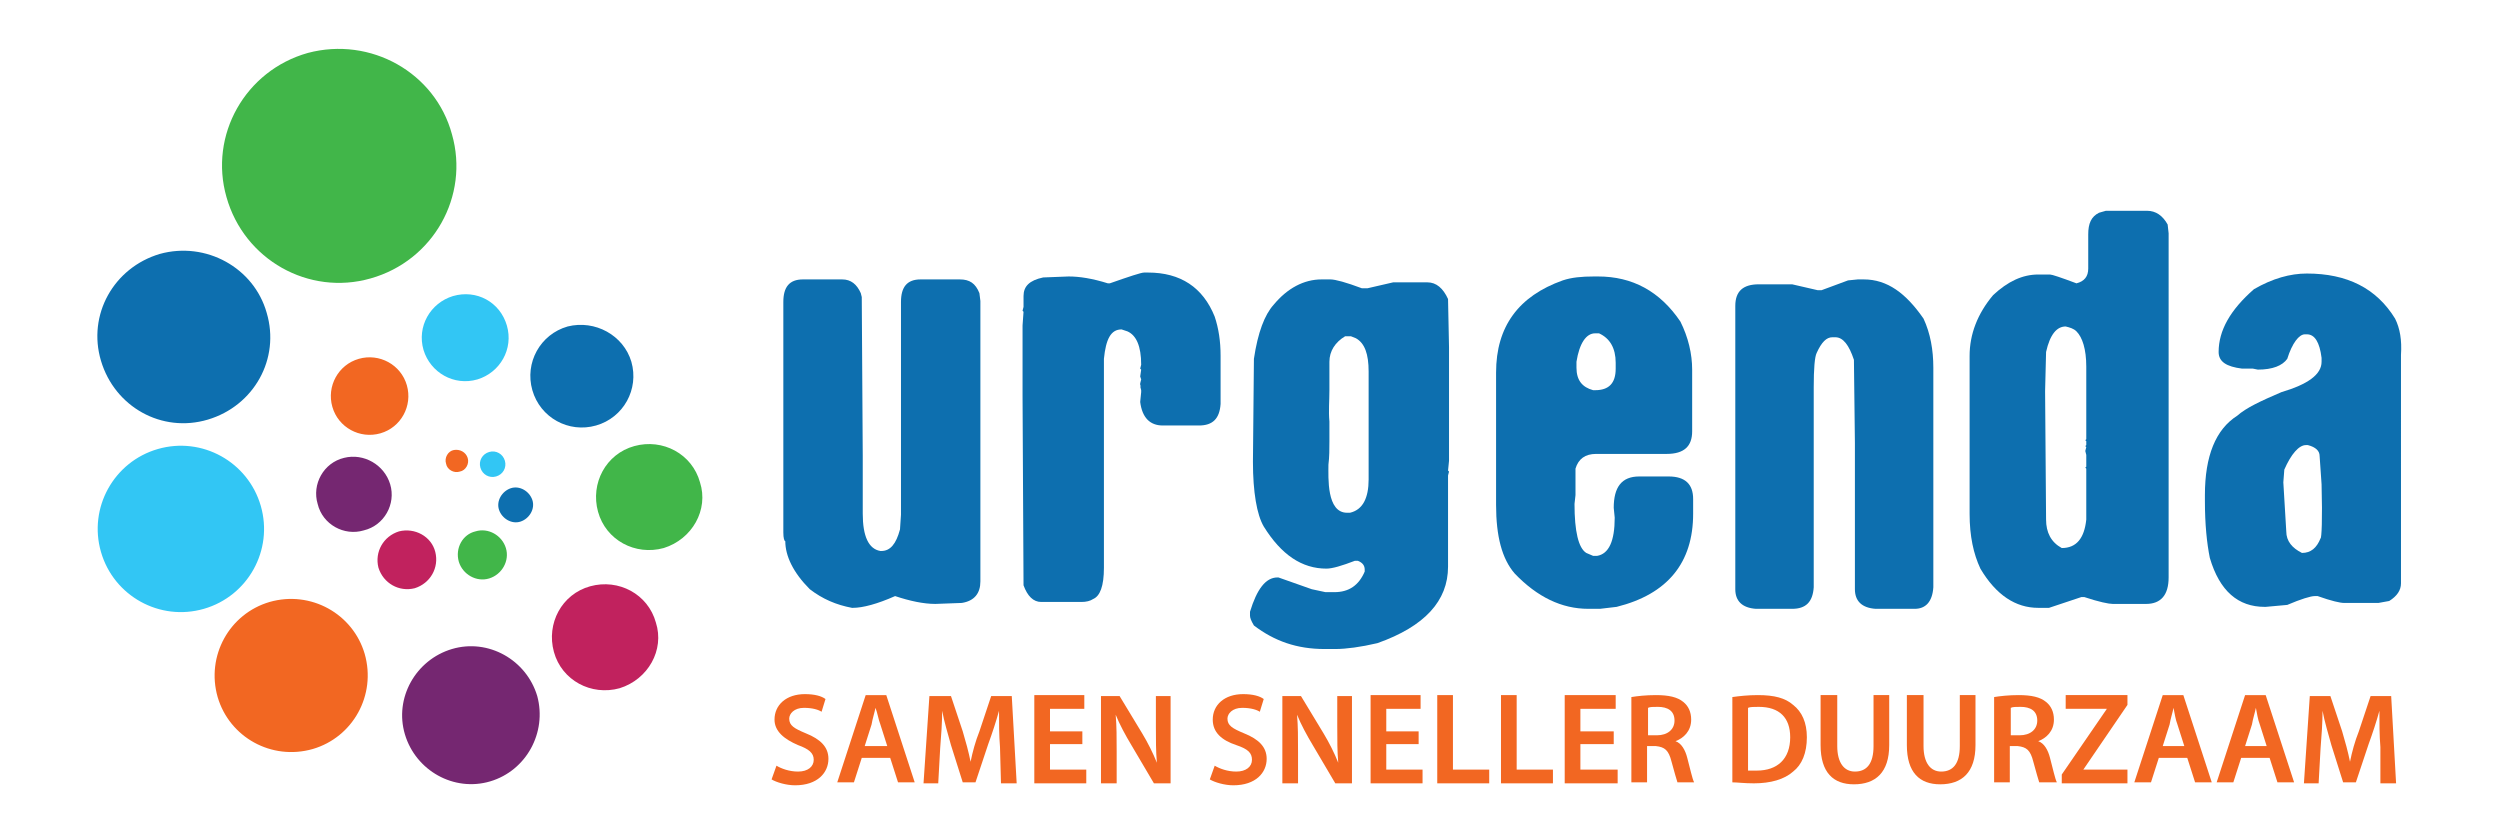 <?xml version="1.0" encoding="utf-8"?>
<!-- Generator: Adobe Illustrator 27.0.0, SVG Export Plug-In . SVG Version: 6.00 Build 0)  -->
<svg version="1.1" xmlns="http://www.w3.org/2000/svg" xmlns:xlink="http://www.w3.org/1999/xlink" x="0px" y="0px"
	 viewBox="0 0 255 85" style="enable-background:new 0 0 255 85;" xml:space="preserve">
<style type="text/css">
	.st0{fill:#FFFFFF;}
	.st1{fill:#C1225E;}
	.st2{fill:#41B649;}
	.st3{fill:#0D6FAF;}
	.st4{fill:#32C6F4;}
	.st5{fill:#F26722;}
	.st6{fill:#752771;}
	.st7{display:none;}
	.st8{display:inline;}
	.st9{fill:#878787;}
</style>
<g id="BG_wit">
	<rect class="st0" width="255" height="85"/>
</g>
<g id="Logo">
	<g>
		<path class="st1" d="M66.9,63.5c-0.8-2.9-3.8-4.5-6.7-3.7c-2.9,0.8-4.5,3.8-3.7,6.7c0.8,2.9,3.8,4.5,6.7,3.7
			C66.1,69.3,67.8,66.3,66.9,63.5"/>
		<path class="st2" d="M71.4,49.2c-0.8-2.9-3.8-4.5-6.7-3.7c-2.9,0.8-4.5,3.8-3.7,6.7c0.8,2.9,3.8,4.5,6.7,3.7
			C70.6,55,72.3,52,71.4,49.2"/>
		<path class="st3" d="M27.2,31.9c1.4,4.7-1.3,9.5-6,10.9c-4.7,1.4-9.5-1.3-10.9-6c-1.4-4.7,1.3-9.5,6-10.9
			C21,24.6,25.9,27.3,27.2,31.9"/>
		<path class="st4" d="M26.6,51.6c1.3,4.5-1.3,9.2-5.8,10.5c-4.5,1.3-9.2-1.3-10.5-5.8c-1.3-4.5,1.3-9.2,5.8-10.5
			C20.6,44.5,25.3,47.1,26.6,51.6"/>
		<path class="st4" d="M51.5,47c0.2,0.7-0.2,1.4-0.9,1.6c-0.7,0.2-1.4-0.2-1.6-0.9c-0.2-0.7,0.2-1.4,0.9-1.6
			C50.6,45.9,51.3,46.3,51.5,47"/>
		<path class="st3" d="M54.3,51c0.3,0.9-0.3,1.9-1.2,2.2c-0.9,0.3-1.9-0.3-2.2-1.2c-0.3-0.9,0.3-1.9,1.2-2.2
			C53,49.5,54,50.1,54.3,51"/>
		<path class="st1" d="M44.4,56.3c0.4,1.6-0.5,3.2-2.1,3.7c-1.6,0.4-3.2-0.5-3.7-2.1c-0.4-1.6,0.5-3.2,2.1-3.7
			C42.3,53.8,44,54.7,44.4,56.3"/>
		<path class="st5" d="M47.7,46.7c0.2,0.6-0.2,1.3-0.8,1.4c-0.6,0.2-1.3-0.2-1.4-0.8c-0.2-0.6,0.2-1.3,0.8-1.4
			C46.9,45.8,47.5,46.1,47.7,46.7"/>
		<path class="st6" d="M39.8,49.4c0.6,2-0.6,4.2-2.7,4.7c-2,0.6-4.2-0.6-4.7-2.7c-0.6-2,0.6-4.2,2.7-4.7
			C37.1,46.2,39.2,47.4,39.8,49.4"/>
		<path class="st5" d="M41.5,39.3c0.6,2.1-0.6,4.3-2.7,4.9c-2.1,0.6-4.3-0.6-4.9-2.7c-0.6-2.1,0.6-4.3,2.7-4.9
			C38.7,36,40.9,37.2,41.5,39.3"/>
		<path class="st2" d="M46.1,13.7c1.8,6.3-1.9,12.9-8.3,14.7c-6.3,1.8-12.9-1.9-14.7-8.3c-1.8-6.3,1.9-12.9,8.3-14.7
			C37.8,3.7,44.4,7.4,46.1,13.7"/>
		<path class="st4" d="M51.7,33.2c0.7,2.4-0.7,4.8-3,5.5c-2.4,0.7-4.8-0.7-5.5-3c-0.7-2.4,0.7-4.8,3-5.5
			C48.6,29.5,51,30.8,51.7,33.2"/>
		<path class="st3" d="M64.4,36.9c0.8,2.8-0.8,5.7-3.6,6.5c-2.8,0.8-5.7-0.8-6.5-3.6c-0.8-2.8,0.8-5.7,3.6-6.5
			C60.7,32.6,63.6,34.2,64.4,36.9"/>
		<path class="st2" d="M46.8,57.3c0.4,1.3,1.8,2.1,3.1,1.7c1.3-0.4,2.1-1.8,1.7-3.1c-0.4-1.3-1.8-2.1-3.1-1.7
			C47.2,54.5,46.4,55.9,46.8,57.3"/>
		<path class="st5" d="M37.2,66.7c-1.2-4.1-5.5-6.5-9.7-5.3c-4.1,1.2-6.5,5.5-5.3,9.7c1.2,4.1,5.5,6.5,9.7,5.3
			C36,75.2,38.4,70.9,37.2,66.7"/>
		<path class="st6" d="M54.8,71c-1.1-3.7-5-5.9-8.7-4.8c-3.7,1.1-5.9,5-4.8,8.7c1.1,3.7,5,5.9,8.7,4.8C53.7,78.6,55.8,74.7,54.8,71"
			/>
	</g>
	<g>
		<path class="st5" d="M79.2,78.1c0.5,0.3,1.3,0.6,2.2,0.6c1,0,1.6-0.5,1.6-1.2c0-0.7-0.5-1.1-1.6-1.5C80,75.4,79,74.6,79,73.4
			c0-1.5,1.2-2.6,3.1-2.6c1,0,1.7,0.2,2.1,0.5l-0.4,1.3c-0.3-0.2-0.9-0.4-1.8-0.4c-1,0-1.5,0.6-1.5,1.1c0,0.7,0.5,1,1.7,1.5
			c1.5,0.6,2.3,1.4,2.3,2.6c0,1.4-1.1,2.7-3.4,2.7c-0.9,0-1.9-0.3-2.4-0.6L79.2,78.1z"/>
		<path class="st5" d="M90.5,76.1l-0.7-2.2c-0.2-0.5-0.3-1.2-0.5-1.7h0c-0.1,0.5-0.3,1.1-0.4,1.7l-0.7,2.2H90.5z M87.9,77.3
			l-0.8,2.5h-1.7l2.9-8.9h2.1l2.9,8.9h-1.7l-0.8-2.5H87.9z"/>
		<path class="st5" d="M102,76.2c-0.1-1.2-0.1-2.5-0.1-3.7h0c-0.3,1.1-0.7,2.3-1.1,3.4l-1.3,3.9h-1.3l-1.2-3.8
			c-0.3-1.1-0.7-2.4-0.9-3.5h0c0,1.2-0.1,2.6-0.2,3.8l-0.2,3.6h-1.5l0.6-8.9H97l1.2,3.6c0.3,1,0.6,2.1,0.8,3.1h0
			c0.2-1,0.5-2.1,0.9-3.1l1.2-3.6h2.1l0.5,8.9h-1.6L102,76.2z"/>
		<polygon class="st5" points="110.4,75.9 107.1,75.9 107.1,78.5 110.8,78.5 110.8,79.9 105.5,79.9 105.5,70.9 110.6,70.9 
			110.6,72.3 107.1,72.3 107.1,74.6 110.4,74.6 		"/>
		<path class="st5" d="M112.3,79.9v-8.9h1.9l2.3,3.8c0.6,1,1.1,2,1.5,3h0c-0.1-1.2-0.1-2.3-0.1-3.7v-3.1h1.5v8.9h-1.7l-2.3-3.9
			c-0.6-1-1.2-2.1-1.6-3.1l0,0c0.1,1.2,0.1,2.3,0.1,3.8v3.2H112.3z"/>
		<path class="st5" d="M123.9,78.1c0.5,0.3,1.3,0.6,2.2,0.6c1,0,1.6-0.5,1.6-1.2c0-0.7-0.4-1.1-1.6-1.5c-1.5-0.5-2.4-1.3-2.4-2.6
			c0-1.5,1.2-2.6,3.1-2.6c1,0,1.7,0.2,2.1,0.5l-0.4,1.3c-0.3-0.2-0.9-0.4-1.8-0.4c-1,0-1.5,0.6-1.5,1.1c0,0.7,0.5,1,1.7,1.5
			c1.5,0.6,2.3,1.4,2.3,2.6c0,1.4-1.1,2.7-3.4,2.7c-0.9,0-1.9-0.3-2.4-0.6L123.9,78.1z"/>
		<path class="st5" d="M130.8,79.9v-8.9h1.9l2.3,3.8c0.6,1,1.1,2,1.5,3h0c-0.1-1.2-0.1-2.3-0.1-3.7v-3.1h1.5v8.9h-1.7l-2.3-3.9
			c-0.6-1-1.2-2.1-1.6-3.1l0,0c0.1,1.2,0.1,2.3,0.1,3.8v3.2H130.8z"/>
		<polygon class="st5" points="144.7,75.9 141.4,75.9 141.4,78.5 145.1,78.5 145.1,79.9 139.8,79.9 139.8,70.9 144.9,70.9 
			144.9,72.3 141.4,72.3 141.4,74.6 144.7,74.6 		"/>
		<polygon class="st5" points="146.6,70.9 148.2,70.9 148.2,78.5 151.9,78.5 151.9,79.9 146.6,79.9 		"/>
		<polygon class="st5" points="153.1,70.9 154.7,70.9 154.7,78.5 158.4,78.5 158.4,79.9 153.1,79.9 		"/>
		<polygon class="st5" points="164.6,75.9 161.2,75.9 161.2,78.5 165,78.5 165,79.9 159.6,79.9 159.6,70.9 164.8,70.9 164.8,72.3 
			161.2,72.3 161.2,74.6 164.6,74.6 		"/>
		<path class="st5" d="M168,75h1c1.1,0,1.8-0.6,1.8-1.5c0-1-0.7-1.4-1.7-1.4c-0.5,0-0.8,0-1,0.1V75z M166.4,71.1
			c0.6-0.1,1.5-0.2,2.5-0.2c1.3,0,2.2,0.2,2.8,0.7c0.5,0.4,0.8,1,0.8,1.8c0,1.2-0.8,1.9-1.6,2.2v0c0.6,0.2,1,0.9,1.2,1.7
			c0.3,1.1,0.5,2.1,0.7,2.5h-1.7c-0.1-0.3-0.3-1-0.6-2.1c-0.3-1.2-0.7-1.5-1.6-1.6H168v3.7h-1.6V71.1z"/>
		<path class="st5" d="M178.3,78.6c0.2,0,0.6,0,0.9,0c2.1,0,3.4-1.2,3.4-3.4c0-2-1.1-3.1-3.2-3.1c-0.5,0-0.9,0-1.1,0.1V78.6z
			 M176.7,71.1c0.7-0.1,1.6-0.2,2.6-0.2c1.7,0,2.8,0.3,3.6,1c0.9,0.7,1.4,1.8,1.4,3.3c0,1.6-0.5,2.8-1.4,3.5c-0.9,0.8-2.3,1.2-4,1.2
			c-1,0-1.7-0.1-2.2-0.1V71.1z"/>
		<path class="st5" d="M187.4,70.9v5.2c0,1.7,0.7,2.6,1.8,2.6c1.2,0,1.9-0.8,1.9-2.6v-5.2h1.6V76c0,2.8-1.4,4-3.6,4
			c-2.1,0-3.4-1.2-3.4-4v-5.1H187.4z"/>
		<path class="st5" d="M196.2,70.9v5.2c0,1.7,0.7,2.6,1.8,2.6c1.2,0,1.9-0.8,1.9-2.6v-5.2h1.6V76c0,2.8-1.4,4-3.6,4
			c-2.1,0-3.4-1.2-3.4-4v-5.1H196.2z"/>
		<path class="st5" d="M205,75h1c1.1,0,1.8-0.6,1.8-1.5c0-1-0.7-1.4-1.7-1.4c-0.5,0-0.8,0-1,0.1V75z M203.4,71.1
			c0.6-0.1,1.5-0.2,2.5-0.2c1.3,0,2.2,0.2,2.8,0.7c0.5,0.4,0.8,1,0.8,1.8c0,1.2-0.8,1.9-1.6,2.2v0c0.6,0.2,1,0.9,1.2,1.7
			c0.3,1.1,0.5,2.1,0.7,2.5H208c-0.1-0.3-0.3-1-0.6-2.1c-0.3-1.2-0.7-1.5-1.6-1.6H205v3.7h-1.6V71.1z"/>
		<polygon class="st5" points="210.3,79 214.9,72.3 214.9,72.3 210.7,72.3 210.7,70.9 217,70.9 217,71.9 212.5,78.5 212.5,78.5 
			217,78.5 217,79.9 210.3,79.9 		"/>
		<path class="st5" d="M222.8,76.1l-0.7-2.2c-0.2-0.5-0.3-1.2-0.4-1.7h0c-0.1,0.5-0.3,1.1-0.4,1.7l-0.7,2.2H222.8z M220.2,77.3
			l-0.8,2.5h-1.7l2.9-8.9h2.1l2.9,8.9h-1.7l-0.8-2.5H220.2z"/>
		<path class="st5" d="M231.2,76.1l-0.7-2.2c-0.2-0.5-0.3-1.2-0.4-1.7h0c-0.1,0.5-0.3,1.1-0.4,1.7l-0.7,2.2H231.2z M228.6,77.3
			l-0.8,2.5h-1.7l2.9-8.9h2.1l2.9,8.9h-1.7l-0.8-2.5H228.6z"/>
		<path class="st5" d="M242.8,76.2c-0.1-1.2-0.1-2.5-0.1-3.7h0c-0.3,1.1-0.7,2.3-1.1,3.4l-1.3,3.9H239l-1.2-3.8
			c-0.3-1.1-0.7-2.4-0.9-3.5h0c0,1.2-0.1,2.6-0.2,3.8l-0.2,3.6H235l0.6-8.9h2.1l1.2,3.6c0.3,1,0.6,2.1,0.8,3.1h0
			c0.2-1,0.5-2.1,0.9-3.1l1.2-3.6h2.1l0.5,8.9h-1.6L242.8,76.2z"/>
	</g>
	<g>
		<path class="st3" d="M236.7,54.9c-0.4,1-1,1.5-1.9,1.5c-1-0.5-1.6-1.2-1.6-2.2l-0.3-5l0.1-1.3c0.7-1.6,1.5-2.5,2.2-2.5l0.2,0
			c0.8,0.2,1.2,0.6,1.2,1.1l0.2,2.9C236.9,53,236.8,54.9,236.7,54.9 M244.3,32.5c-1.9-3.1-4.9-4.6-9-4.6c-1.7,0-3.5,0.5-5.4,1.6
			c-2.4,2.1-3.6,4.2-3.6,6.4c0,1,0.8,1.5,2.4,1.7h1.1l0.5,0.1c1.5,0,2.5-0.4,3-1.1c0.5-1.6,1.2-2.5,1.8-2.5h0.2
			c0.8,0,1.3,0.8,1.5,2.4v0.4c0,1.3-1.4,2.3-4.1,3.1c-2.1,0.9-3.6,1.6-4.5,2.4c-2.2,1.4-3.3,4.1-3.3,8.1v0.6c0,2.4,0.2,4.3,0.5,5.8
			c1,3.4,2.9,5,5.6,5h0.1l2.2-0.2c1.4-0.6,2.4-0.9,2.8-0.9h0.3c1.4,0.5,2.3,0.7,2.7,0.7h3.5l1.1-0.2c0.8-0.5,1.2-1.1,1.2-1.8V36.2
			C245,34.7,244.8,33.5,244.3,32.5"/>
		<path class="st3" d="M97.9,28.5h-4c-1.4,0-2,0.8-2,2.3v21.7L91.8,54c-0.4,1.5-1,2.2-1.9,2.2h-0.1C88.6,56,88,54.7,88,52.4v-5.9
			l-0.1-16.2l-0.1-0.4c-0.4-0.9-1-1.4-1.9-1.4h-4c-1.4,0-2,0.8-2,2.3v23.5c0,0.6,0.1,0.9,0.2,0.9c0,1.5,0.8,3.2,2.5,4.9
			c1.3,1,2.7,1.6,4.3,1.9h0.1c1,0,2.5-0.4,4.3-1.2c1.5,0.5,2.9,0.8,4.1,0.8l2.7-0.1c1.3-0.2,1.9-1,1.9-2.2V30.7l-0.1-0.8
			C99.5,28.9,98.9,28.5,97.9,28.5"/>
		<path class="st3" d="M117.1,27.8h-0.4c-0.3,0-1.5,0.4-3.5,1.1H113c-1.6-0.5-2.9-0.7-4-0.7l-2.6,0.1c-1.4,0.3-2,0.9-2,1.9v1.1
			l-0.1,0.4l0.1,0.1l-0.1,1.4v7.2l0.1,19.3c0.4,1.1,1,1.7,1.8,1.7h4.1c0.5,0,0.9-0.1,1.2-0.3c0.7-0.3,1.1-1.3,1.1-3.2V36.6
			c0.2-2,0.7-3,1.8-3l0.6,0.2c0.9,0.4,1.4,1.5,1.4,3.4l-0.1,0.4l0.1,0.1l-0.1,0.7l0.1,0.3l-0.1,0.4v0.2l0.1,0.1h-0.1l0.1,0.4V40
			l-0.1,1c0.2,1.6,1,2.4,2.3,2.4h3.7c1.4,0,2.1-0.7,2.2-2.2v-4.9c0-1.5-0.2-2.8-0.6-4C122.7,29.3,120.4,27.8,117.1,27.8"/>
		<path class="st3" d="M135.6,45c0-0.7,0-1.3,0-2c-0.1-1.1,0-2.1,0-3.2c0-1,0-1.9,0-2.9c0-1.1,0.6-2,1.6-2.6h0.6l0.5,0.2
			c0.9,0.5,1.3,1.6,1.3,3.4v11c0,1.9-0.6,3.1-1.9,3.4h-0.3c-2.1,0-1.9-3.6-1.9-4.9C135.6,46.6,135.6,45.8,135.6,45 M135.7,28.5h-0.9
			c-1.8,0-3.5,0.9-4.9,2.6c-0.9,1-1.6,2.8-2,5.5l-0.1,10.5c0,3.1,0.4,5.4,1.1,6.6c1.8,2.9,3.9,4.3,6.4,4.3c0.6,0,1.6-0.3,2.9-0.8
			h0.3c0.5,0.2,0.7,0.5,0.7,0.9v0.2c-0.6,1.4-1.6,2.1-3.1,2.1h-0.9l-1.4-0.3l-3.4-1.2h-0.1c-1.2,0-2.1,1.2-2.8,3.5v0.4
			c0,0.2,0.1,0.5,0.4,1c2.1,1.6,4.4,2.4,7.2,2.4h1.1c1.1,0,2.6-0.2,4.3-0.6c4.8-1.7,7.2-4.3,7.2-7.8v-9.3l0.1-0.4l-0.1-0.1l0.1-1
			V35.4l-0.1-4.9c-0.5-1.1-1.2-1.7-2.1-1.7h-3.5l-2.6,0.6h-0.6C137.3,28.8,136.2,28.5,135.7,28.5"/>
		<path class="st3" d="M162.5,39.8c-1.1-0.3-1.7-1-1.7-2.3v-0.6c0.3-1.9,1-2.9,1.9-2.9h0.4c1.1,0.5,1.7,1.5,1.7,3v0.6
			c0,1.5-0.7,2.2-2.1,2.2H162.5z M163,28.2h-0.4c-1.3,0-2.3,0.1-3.2,0.4c-4.5,1.6-6.8,4.7-6.8,9.4v13.5c0,3.2,0.6,5.5,1.9,7
			c2.3,2.4,4.8,3.6,7.5,3.6h1.2l1.7-0.2c5.2-1.3,7.8-4.5,7.8-9.5v-1.5c0-1.5-0.8-2.3-2.5-2.3h-3c-1.8,0-2.6,1.1-2.6,3.2l0.1,1
			c0,2.4-0.6,3.7-1.8,3.9h-0.4l-0.7-0.3c-0.8-0.5-1.2-2.2-1.2-5l0.1-0.9v-2.7c0.3-1,1-1.5,2.1-1.5h7.2c1.8,0,2.6-0.8,2.6-2.3v-6.3
			c0-1.6-0.4-3.3-1.2-4.9C169.3,29.7,166.5,28.2,163,28.2"/>
		<path class="st3" d="M190.1,28.5h-0.6l-1,0.1l-2.7,1h-0.4l-2.6-0.6h-3.4c-1.6,0-2.4,0.7-2.4,2.2v28.9c0,1.2,0.7,1.9,2.1,2h3.7
			c1.4,0,2.1-0.7,2.2-2.2V39.5c0-1.9,0.1-3.1,0.3-3.5c0.5-1.1,1-1.6,1.6-1.6h0.3c0.8,0,1.4,0.8,1.9,2.3l0.1,8.5v14.9
			c0,1.2,0.7,1.9,2.1,2h4c1.1,0,1.8-0.7,1.9-2.2V37.5c0-1.8-0.3-3.5-1-5C194.4,29.9,192.5,28.5,190.1,28.5"/>
		<path class="st3" d="M210.3,55.9c-1.1-0.6-1.6-1.6-1.6-2.9l-0.1-13.1l0.1-4c0.4-1.8,1.1-2.6,2-2.6c0.4,0.1,0.8,0.2,1.1,0.5
			c0.6,0.6,1,1.8,1,3.6v7.4l-0.1,0.1l0.1,0.1v0.4l-0.1,0.1l0.1,0.1l-0.1,0.4l0.1,0.4v1.2l-0.1,0.1l0.1,0.1V53
			C212.6,54.9,211.8,55.9,210.3,55.9 M219,21.5h-4.2l-0.7,0.2c-0.8,0.4-1.1,1.1-1.1,2.2v3.5c0,0.8-0.4,1.3-1.2,1.5
			c-1.6-0.6-2.5-0.9-2.7-0.9h-1.2c-1.6,0-3.1,0.7-4.6,2.1c-1.6,1.9-2.4,4-2.4,6.2v16.1c0,2.3,0.4,4.1,1.1,5.6c1.6,2.7,3.6,4,5.9,4
			h1.1l3.3-1.1h0.3c1.5,0.5,2.5,0.7,2.9,0.7h3.4c1.5,0,2.3-0.9,2.3-2.7V23.8l-0.1-0.9C220.6,22,219.9,21.5,219,21.5"/>
	</g>
</g>
<g id="een_initiatief_van_1_" class="st7">
	<g id="een_initiatief_van_3_" class="st8">
		<path class="st9" d="M81.4,20c0,1.5,1,2.1,2.1,2.1c0.8,0,1.3-0.1,1.7-0.3l0.2,0.8c-0.4,0.2-1.1,0.4-2,0.4c-1.9,0-3-1.2-3-3.1
			s1.1-3.3,2.9-3.3c2,0,2.5,1.8,2.5,2.9c0,0.2,0,0.4,0,0.5H81.4z M84.6,19.2c0-0.7-0.3-1.8-1.5-1.8c-1.1,0-1.6,1-1.7,1.8H84.6z"/>
		<path class="st9" d="M87.7,20c0,1.5,1,2.1,2.1,2.1c0.8,0,1.3-0.1,1.7-0.3l0.2,0.8c-0.4,0.2-1.1,0.4-2,0.4c-1.9,0-3-1.2-3-3.1
			s1.1-3.3,2.9-3.3c2,0,2.5,1.8,2.5,2.9c0,0.2,0,0.4,0,0.5H87.7z M91,19.2c0-0.7-0.3-1.8-1.5-1.8c-1.1,0-1.6,1-1.7,1.8H91z"/>
		<path class="st9" d="M93.4,18.4c0-0.6,0-1.1-0.1-1.7h1l0.1,1h0c0.3-0.6,1-1.1,2-1.1c0.8,0,2.2,0.5,2.2,2.6v3.6h-1.1v-3.5
			c0-1-0.4-1.8-1.4-1.8c-0.7,0-1.3,0.5-1.5,1.1c-0.1,0.1-0.1,0.3-0.1,0.5v3.7h-1.1V18.4z"/>
		<path class="st9" d="M104.3,15c0,0.4-0.3,0.7-0.7,0.7c-0.4,0-0.7-0.3-0.7-0.7c0-0.4,0.3-0.7,0.7-0.7
			C104.1,14.3,104.3,14.6,104.3,15z M103.1,22.9v-6.1h1.1v6.1H103.1z"/>
		<path class="st9" d="M106.1,18.4c0-0.6,0-1.1-0.1-1.7h1l0.1,1h0c0.3-0.6,1-1.1,2-1.1c0.8,0,2.2,0.5,2.2,2.6v3.6h-1.1v-3.5
			c0-1-0.4-1.8-1.4-1.8c-0.7,0-1.3,0.5-1.5,1.1c-0.1,0.1-0.1,0.3-0.1,0.5v3.7h-1.1V18.4z"/>
		<path class="st9" d="M114.3,15c0,0.4-0.3,0.7-0.7,0.7c-0.4,0-0.7-0.3-0.7-0.7c0-0.4,0.3-0.7,0.7-0.7C114,14.3,114.3,14.6,114.3,15
			z M113.1,22.9v-6.1h1.1v6.1H113.1z"/>
		<path class="st9" d="M117.4,15v1.8h1.6v0.8h-1.6v3.3c0,0.8,0.2,1.2,0.8,1.2c0.3,0,0.5,0,0.6-0.1l0.1,0.8c-0.2,0.1-0.6,0.2-1,0.2
			c-0.5,0-0.9-0.2-1.2-0.5c-0.3-0.3-0.4-0.9-0.4-1.6v-3.3h-0.9v-0.8h0.9v-1.5L117.4,15z"/>
		<path class="st9" d="M121.4,15c0,0.4-0.3,0.7-0.7,0.7c-0.4,0-0.7-0.3-0.7-0.7c0-0.4,0.3-0.7,0.7-0.7
			C121.2,14.3,121.4,14.6,121.4,15z M120.2,22.9v-6.1h1.1v6.1H120.2z"/>
		<path class="st9" d="M126.5,22.9l-0.1-0.8h0c-0.3,0.5-1,0.9-1.9,0.9c-1.2,0-1.9-0.9-1.9-1.8c0-1.5,1.3-2.3,3.7-2.3v-0.1
			c0-0.5-0.1-1.4-1.4-1.4c-0.6,0-1.2,0.2-1.6,0.5l-0.3-0.7c0.5-0.3,1.2-0.5,2-0.5c1.9,0,2.3,1.3,2.3,2.5v2.3c0,0.5,0,1,0.1,1.5
			H126.5z M126.4,19.7c-1.2,0-2.6,0.2-2.6,1.4c0,0.7,0.5,1.1,1,1.1c0.8,0,1.3-0.5,1.5-1c0-0.1,0.1-0.2,0.1-0.4V19.7z"/>
		<path class="st9" d="M130.5,15v1.8h1.6v0.8h-1.6v3.3c0,0.8,0.2,1.2,0.8,1.2c0.3,0,0.5,0,0.6-0.1l0.1,0.8c-0.2,0.1-0.6,0.2-1,0.2
			c-0.5,0-0.9-0.2-1.2-0.5c-0.3-0.3-0.4-0.9-0.4-1.6v-3.3h-0.9v-0.8h0.9v-1.5L130.5,15z"/>
		<path class="st9" d="M134.6,15c0,0.4-0.3,0.7-0.7,0.7c-0.4,0-0.7-0.3-0.7-0.7c0-0.4,0.3-0.7,0.7-0.7
			C134.3,14.3,134.6,14.6,134.6,15z M133.4,22.9v-6.1h1.1v6.1H133.4z"/>
		<path class="st9" d="M136.9,20c0,1.5,1,2.1,2.1,2.1c0.8,0,1.3-0.1,1.7-0.3l0.2,0.8c-0.4,0.2-1.1,0.4-2,0.4c-1.9,0-3-1.2-3-3.1
			s1.1-3.3,2.9-3.3c2,0,2.5,1.8,2.5,2.9c0,0.2,0,0.4,0,0.5H136.9z M140.2,19.2c0-0.7-0.3-1.8-1.5-1.8c-1.1,0-1.6,1-1.7,1.8H140.2z"
			/>
		<path class="st9" d="M142.8,22.9v-5.3h-0.9v-0.8h0.9v-0.3c0-0.9,0.2-1.6,0.7-2.1c0.4-0.4,1-0.6,1.5-0.6c0.4,0,0.7,0.1,0.9,0.2
			l-0.2,0.9c-0.2-0.1-0.4-0.1-0.7-0.1c-0.9,0-1.2,0.8-1.2,1.8v0.3h1.5v0.8h-1.5v5.3H142.8z"/>
		<path class="st9" d="M149.4,16.7l1.2,3.4c0.2,0.6,0.4,1.1,0.5,1.6h0c0.1-0.5,0.3-1,0.5-1.6l1.2-3.4h1.2l-2.4,6.1h-1.1l-2.3-6.1
			H149.4z"/>
		<path class="st9" d="M158.4,22.9l-0.1-0.8h0c-0.3,0.5-1,0.9-1.9,0.9c-1.2,0-1.9-0.9-1.9-1.8c0-1.5,1.3-2.3,3.7-2.3v-0.1
			c0-0.5-0.1-1.4-1.4-1.4c-0.6,0-1.2,0.2-1.6,0.5l-0.3-0.7c0.5-0.3,1.2-0.5,2-0.5c1.9,0,2.3,1.3,2.3,2.5v2.3c0,0.5,0,1,0.1,1.5
			H158.4z M158.3,19.7c-1.2,0-2.6,0.2-2.6,1.4c0,0.7,0.5,1.1,1,1.1c0.8,0,1.3-0.5,1.5-1c0-0.1,0.1-0.2,0.1-0.4V19.7z"/>
		<path class="st9" d="M161.1,18.4c0-0.6,0-1.1-0.1-1.7h1l0.1,1h0c0.3-0.6,1-1.1,2-1.1c0.8,0,2.2,0.5,2.2,2.6v3.6h-1.1v-3.5
			c0-1-0.4-1.8-1.4-1.8c-0.7,0-1.3,0.5-1.5,1.1c-0.1,0.1-0.1,0.3-0.1,0.5v3.7h-1.1V18.4z"/>
	</g>
</g>
</svg>
